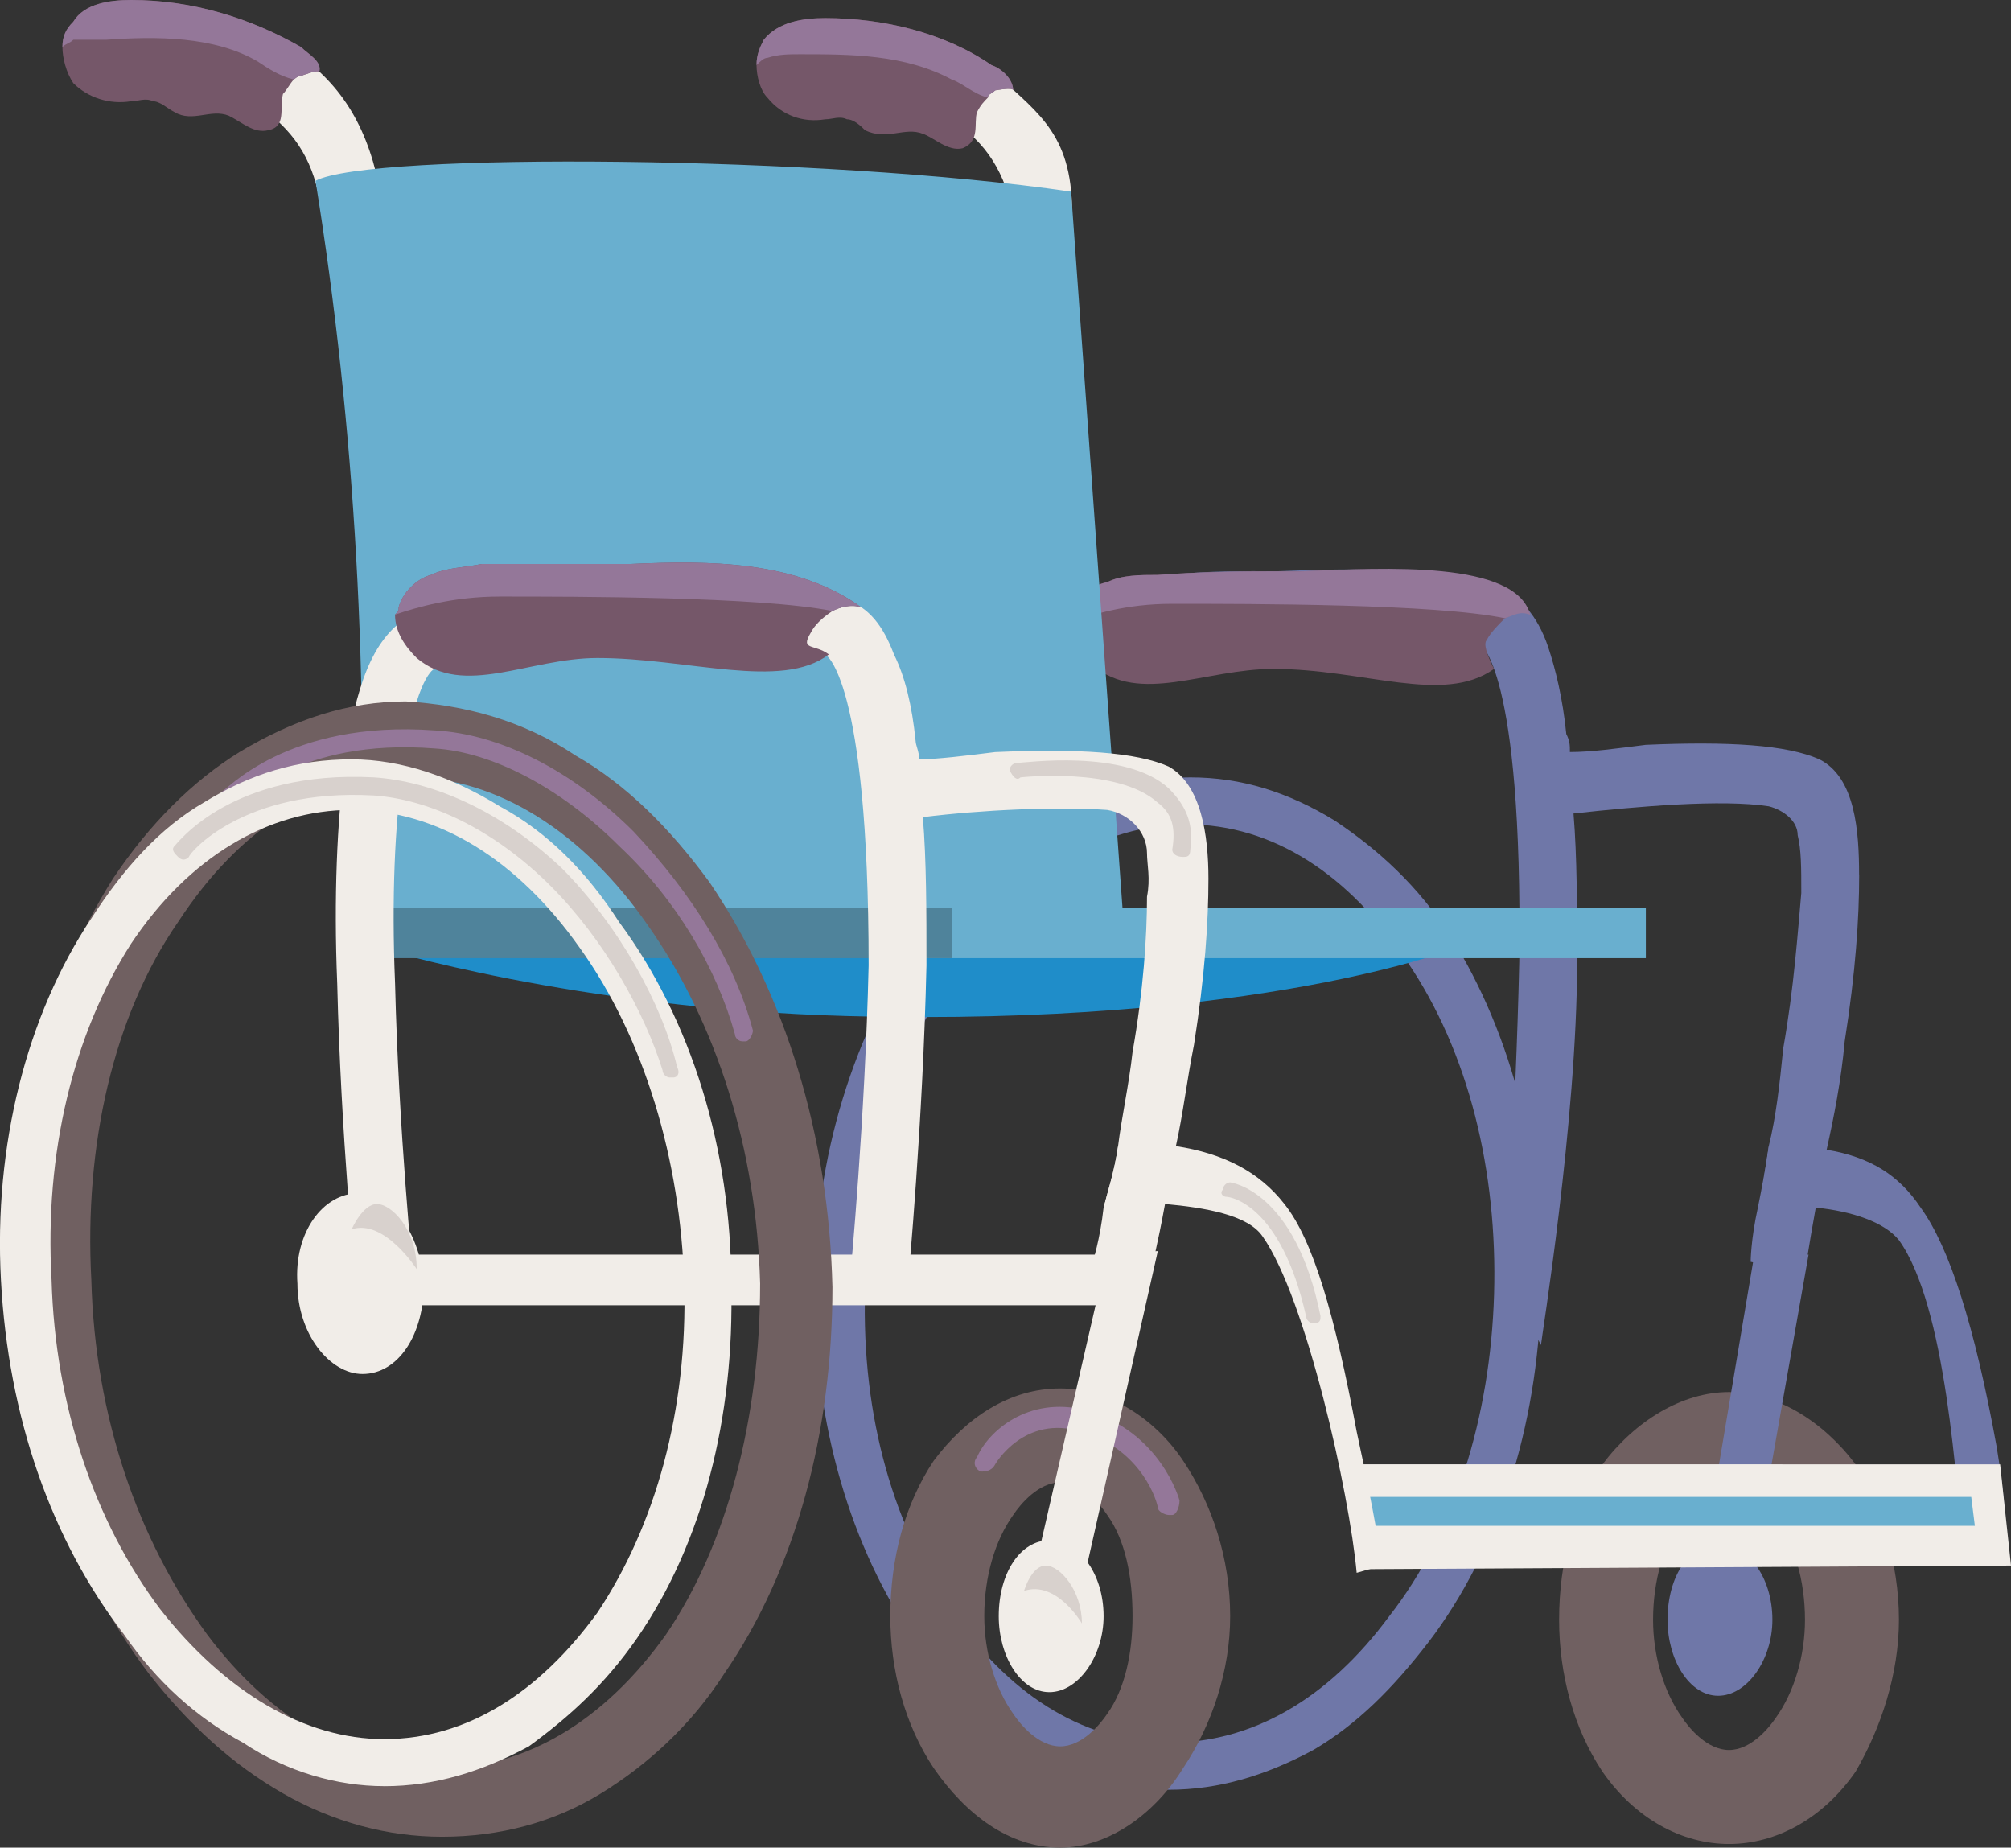 <?xml version="1.0" encoding="UTF-8" standalone="no"?>
<!-- Created with Inkscape (http://www.inkscape.org/) -->

<svg
   width="49.06mm"
   height="45.067mm"
   viewBox="0 0 49.06 45.067"
   version="1.1"
   id="svg5"
   inkscape:version="1.2.2 (732a01da63, 2022-12-09)"
   sodipodi:docname="sedia_a_rotelle.svg"
   xmlns:inkscape="http://www.inkscape.org/namespaces/inkscape"
   xmlns:sodipodi="http://sodipodi.sourceforge.net/DTD/sodipodi-0.dtd"
   xmlns="http://www.w3.org/2000/svg"
   xmlns:svg="http://www.w3.org/2000/svg">
  <rect x="0" y="0" width="49.06" height="45.067" fill="#333333" stroke="none"/>
  <sodipodi:namedview
     id="namedview7"
     pagecolor="#ffffff"
     bordercolor="#000000"
     borderopacity="0.25"
     inkscape:showpageshadow="2"
     inkscape:pageopacity="0.0"
     inkscape:pagecheckerboard="0"
     inkscape:deskcolor="#d1d1d1"
     inkscape:document-units="mm"
     showgrid="false"
     inkscape:zoom="0.76078844"
     inkscape:cx="102.52522"
     inkscape:cy="198.4783"
     inkscape:window-width="1920"
     inkscape:window-height="1009"
     inkscape:window-x="3832"
     inkscape:window-y="-8"
     inkscape:window-maximized="1"
     inkscape:current-layer="layer1" />
  <defs
     id="defs2">
    <pattern
       id="EMFhbasepattern"
       patternUnits="userSpaceOnUse"
       width="6"
       height="6"
       x="0"
       y="0" />
  </defs>
  <g
     inkscape:label="Livello 1"
     inkscape:groupmode="layer"
     id="layer1"
     transform="translate(-78.064,-68.236)">
    <path
       style="fill:#6f77a8;fill-opacity:1;fill-rule:nonzero;stroke:none;stroke-width:0.265"
       d="m 126.947,106.424 c -0.97,0 -0.97,0 -0.97,0 -0.176,-2.028 -0.441,-6.35 -1.587,-7.938 -0.353,-0.441 -1.147,-0.706 -2.028,-0.794 -0.265,0 -0.617,0 -0.882,0 -0.176,0 -0.353,0 -0.529,0.088 0.088,-0.441 0.176,-0.97 0.265,-1.587 0.088,0 0.088,0 0.176,0 0.441,0 0.882,0 1.235,0.088 1.058,0.176 1.764,0.617 2.293,1.411 0.706,0.97 1.323,2.91 1.852,5.821 0.353,2.117 0.176,2.822 0.176,2.91 z"
       id="path12" />
    <path
       style="fill:#6f77a8;fill-opacity:1;fill-rule:nonzero;stroke:none;stroke-width:0.265"
       d="m 106.575,111.892 c -1.147,0 -2.381,-0.353 -3.44,-0.97 -1.058,-0.617 -1.94,-1.499 -2.734,-2.646 -1.588,-2.293 -2.469,-5.292 -2.469,-8.555 0,-3.263 0.97,-6.35 2.646,-8.731 0.794,-1.235 1.764,-2.117 2.91,-2.822 1.147,-0.617 2.293,-0.97 3.616,-0.97 1.235,0 2.381,0.353 3.528,1.058 1.058,0.706 2.028,1.587 2.822,2.822 1.499,2.381 2.293,5.468 2.205,8.731 -0.088,3.263 -1.058,6.262 -2.734,8.467 -0.882,1.147 -1.764,2.028 -2.822,2.646 -1.147,0.617 -2.293,0.97 -3.528,0.97 z m 0.441,-23.548 c -2.028,0 -3.969,1.147 -5.468,3.263 -1.588,2.205 -2.381,5.115 -2.381,8.114 -0.088,3.087 0.706,5.821 2.205,7.938 1.411,2.028 3.263,3.087 5.203,3.087 2.028,0 3.881,-1.058 5.38,-3.087 1.587,-2.028 2.469,-4.851 2.558,-7.849 0.088,-2.999 -0.617,-5.909 -2.117,-8.114 -1.411,-2.117 -3.263,-3.351 -5.38,-3.351 z"
       id="path14" />
    <path
       style="fill:#706061;fill-opacity:1;fill-rule:nonzero;stroke:none;stroke-width:0.265"
       d="m 120.245,113.215 c -1.147,0 -2.293,-0.617 -3.087,-1.764 -0.706,-1.058 -1.058,-2.381 -1.058,-3.704 0,-1.411 0.353,-2.734 1.058,-3.792 0.794,-1.058 1.94,-1.764 3.087,-1.764 1.147,0 2.293,0.706 3.087,1.764 0.617,1.058 1.058,2.381 1.058,3.792 0,1.323 -0.441,2.646 -1.058,3.704 -0.794,1.147 -1.94,1.764 -3.087,1.764 z m 0,-8.731 c -0.529,0 -0.97,0.529 -1.147,0.794 -0.441,0.617 -0.706,1.499 -0.706,2.469 0,0.882 0.265,1.764 0.706,2.381 0.176,0.265 0.617,0.794 1.147,0.794 0.529,0 0.97,-0.529 1.147,-0.794 0.441,-0.617 0.706,-1.499 0.706,-2.381 0,-0.97 -0.265,-1.852 -0.706,-2.469 -0.176,-0.265 -0.617,-0.794 -1.147,-0.794 z"
       id="path16" />
    <path
       style="fill:#6f77a8;fill-opacity:1;fill-rule:nonzero;stroke:none;stroke-width:0.265"
       d="m 119.363,107.747 1.499,-8.908 h 1.323 l -1.587,8.996 z"
       id="path18" />
    <path
       style="fill:#6f77a8;fill-opacity:1;fill-rule:nonzero;stroke:none;stroke-width:0.265"
       d="m 121.303,107.747 c 0,-1.058 -0.617,-1.852 -1.323,-1.852 -0.706,0 -1.235,0.794 -1.235,1.852 0,0.97 0.529,1.852 1.235,1.852 0.706,0 1.323,-0.882 1.323,-1.852 z"
       id="path20" />
    <path
       style="fill:#6f77a8;fill-opacity:1;fill-rule:nonzero;stroke:none;stroke-width:0.265"
       d="m 123.42,89.579 c 0,1.058 -0.088,2.381 -0.353,4.057 -0.088,0.97 -0.265,1.852 -0.441,2.646 -0.088,0.529 -0.176,0.97 -0.265,1.411 -0.176,0.97 -0.265,1.587 -0.265,1.587 -1.323,-0.265 -1.323,-0.265 -1.323,-0.265 0,0 0,-0.529 0.176,-1.323 0.088,-0.441 0.176,-0.882 0.265,-1.499 0.176,-0.706 0.265,-1.499 0.353,-2.381 0.265,-1.499 0.353,-2.822 0.441,-3.792 0,-0.617 0,-1.058 -0.088,-1.411 0,-0.353 -0.353,-0.617 -0.706,-0.706 -1.147,-0.176 -3.175,0 -4.763,0.176 0.088,1.058 0.088,2.293 0.088,3.616 0,3.881 -0.882,9.26 -0.882,9.349 -0.882,-1.676 -0.882,-1.676 -0.882,-1.676 0,-0.088 0.265,-3.792 0.353,-7.673 0.088,-7.232 -0.97,-7.761 -0.97,-7.761 -2.205,-0.794 -7.32,-1.058 -9.525,0.353 -0.088,0.088 -0.617,0.529 -0.882,2.646 -0.176,1.323 -0.176,1.235 -0.176,3.351 0,1.147 -1.411,1.147 -1.411,0.088 0,-2.205 0,-2.205 0.176,-3.616 0.265,-2.028 0.706,-3.175 1.499,-3.616 1.676,-1.058 3.969,-0.97 5.38,-0.97 2.028,-0.088 4.145,-0.088 5.468,0.441 0.441,0.176 0.882,0.617 1.147,1.411 0.176,0.529 0.353,1.235 0.441,2.117 0.088,0.176 0.088,0.265 0.088,0.441 0.529,0 1.147,-0.088 1.852,-0.176 2.028,-0.088 3.44,0 4.233,0.353 0.882,0.441 0.97,1.764 0.97,2.822 z"
       id="path22" />
    <path
       style="fill:#f1ede8;fill-opacity:1;fill-rule:nonzero;stroke:none;stroke-width:0.265"
       d="m 126.859,103.954 0.265,2.469 -15.699,0.088 -0.265,-2.558 z"
       id="path24" />
    <path
       style="fill:#755769;fill-opacity:1;fill-rule:nonzero;stroke:none;stroke-width:0.265"
       d="m 115.306,83.141 c -0.265,-0.088 -0.265,0.088 -0.529,0.176 -0.176,0.176 -0.353,0.353 -0.441,0.529 -0.088,0.088 0,0.353 0.176,0.706 -1.235,0.882 -3.175,0 -5.38,0 -1.676,0 -3.263,0.882 -4.41,-0.088 -0.353,-0.265 -0.529,-0.617 -0.529,-1.058 0,-0.088 0,-0.088 0,-0.088 0.088,-0.441 0.441,-0.794 0.882,-0.882 0.353,-0.176 0.794,-0.176 1.235,-0.176 1.147,-0.088 2.381,-0.088 3.528,-0.088 2.028,-0.088 3.792,-0.176 5.468,0.97 z"
       id="path26" />
    <path
       style="fill:#f1ede8;fill-opacity:1;fill-rule:nonzero;stroke:none;stroke-width:0.265"
       d="m 85.937,73.704 c -0.088,-1.147 -0.441,-1.94 -1.147,-2.558 -1.235,-1.058 -3.175,-1.058 -4.145,-0.97 -0.353,0 -0.706,-0.265 -0.794,-0.706 0,0 0,0 0,0 -0.088,-0.441 0.265,-0.882 0.706,-0.882 1.147,-0.088 3.44,-0.088 5.115,1.235 1.058,0.882 1.587,2.117 1.764,3.792 z"
       id="path28" />
    <path
       style="fill:#755769;fill-opacity:1;fill-rule:nonzero;stroke:none;stroke-width:0.265"
       d="m 85.849,70 c 0,-0.088 -0.441,0.088 -0.441,0.088 -0.088,0 -0.176,0.088 -0.176,0.088 -0.088,0.088 -0.176,0.265 -0.265,0.353 -0.088,0.353 0.088,0.794 -0.353,0.882 -0.353,0.088 -0.617,-0.176 -0.97,-0.353 -0.441,-0.176 -0.882,0.176 -1.323,-0.088 -0.176,-0.088 -0.353,-0.265 -0.529,-0.265 -0.176,-0.088 -0.353,0 -0.529,0 -0.529,0.088 -1.058,-0.088 -1.411,-0.441 -0.176,-0.265 -0.265,-0.617 -0.265,-0.882 0,-0.265 0.088,-0.441 0.265,-0.617 0.265,-0.441 0.882,-0.529 1.411,-0.529 1.499,0 2.91,0.441 4.145,1.147 0.176,0.176 0.529,0.353 0.441,0.617 z"
       id="path30" />
    <path
       style="fill:#947799;fill-opacity:1;fill-rule:nonzero;stroke:none;stroke-width:0.265"
       d="m 85.849,70 c 0,-0.088 -0.441,0.088 -0.441,0.088 -0.088,0 -0.176,0.088 -0.176,0.088 -0.353,-0.088 -0.617,-0.265 -0.882,-0.441 -1.058,-0.617 -2.469,-0.617 -3.704,-0.529 -0.265,0 -0.529,0 -0.794,0 -0.088,0.088 -0.176,0.088 -0.265,0.176 0,-0.265 0.088,-0.441 0.265,-0.617 0.265,-0.441 0.882,-0.529 1.411,-0.529 1.499,0 2.91,0.441 4.145,1.147 0.176,0.176 0.529,0.353 0.441,0.617 z"
       id="path32" />
    <path
       style="fill:#f1ede8;fill-opacity:1;fill-rule:nonzero;stroke:none;stroke-width:0.265"
       d="m 102.87,74.145 c -0.088,-1.147 -0.441,-2.028 -1.147,-2.646 -1.235,-0.97 -3.175,-0.97 -4.145,-0.882 -0.353,0 -0.706,-0.265 -0.794,-0.706 0,0 0,0 0,0 -0.088,-0.441 0.265,-0.882 0.617,-0.97 1.235,-0.088 3.528,-0.088 5.203,1.323 0.97,0.882 1.764,1.499 1.587,3.704 z"
       id="path34" />
    <path
       style="fill:#755769;fill-opacity:1;fill-rule:nonzero;stroke:none;stroke-width:0.265"
       d="m 102.782,70.441 c 0,-0.088 -0.441,0 -0.441,0 -0.088,0.088 -0.176,0.088 -0.176,0.176 -0.088,0.088 -0.176,0.176 -0.265,0.353 -0.088,0.265 0.088,0.706 -0.353,0.882 -0.353,0.088 -0.706,-0.265 -0.97,-0.353 -0.441,-0.176 -0.882,0.176 -1.411,-0.088 -0.088,-0.088 -0.265,-0.265 -0.441,-0.265 -0.176,-0.088 -0.353,0 -0.529,0 -0.529,0.088 -1.058,-0.088 -1.411,-0.529 -0.176,-0.176 -0.265,-0.529 -0.265,-0.794 0,-0.265 0.088,-0.441 0.176,-0.617 0.353,-0.441 0.97,-0.529 1.499,-0.529 1.411,0 2.91,0.353 4.057,1.147 0.265,0.088 0.529,0.353 0.529,0.617 z"
       id="path36" />
    <path
       style="fill:#947799;fill-opacity:1;fill-rule:nonzero;stroke:none;stroke-width:0.265"
       d="m 102.782,70.441 c 0,-0.088 -0.441,0 -0.441,0 -0.088,0.088 -0.176,0.088 -0.176,0.176 -0.353,-0.088 -0.617,-0.353 -0.882,-0.441 -1.147,-0.617 -2.469,-0.617 -3.704,-0.617 -0.265,0 -0.529,0 -0.794,0.088 -0.088,0 -0.176,0.088 -0.265,0.176 0,-0.265 0.088,-0.441 0.176,-0.617 0.353,-0.441 0.97,-0.529 1.499,-0.529 1.411,0 2.91,0.353 4.057,1.147 0.265,0.088 0.529,0.353 0.529,0.617 z"
       id="path38" />
    <path
       style="fill:#947799;fill-opacity:1;fill-rule:nonzero;stroke:none;stroke-width:0.265"
       d="m 115.394,83.229 c -0.265,-0.088 -0.353,0 -0.617,0.088 -1.676,-0.353 -6.174,-0.353 -8.114,-0.353 -1.147,0 -1.94,0.265 -2.469,0.441 0,-0.088 0,-0.088 0,-0.088 0.088,-0.441 0.441,-0.794 0.882,-0.882 0.353,-0.176 0.794,-0.176 1.235,-0.176 1.147,-0.088 2.381,-0.088 3.528,-0.088 2.028,-0.088 5.203,-0.265 5.556,1.058 z"
       id="path40" />
    <path
       style="fill:#69afcf;fill-opacity:1;fill-rule:nonzero;stroke:none;stroke-width:0.265"
       d="m 86.819,91.343 c 0.265,-6.438 -0.088,-12.7 -1.058,-18.697 1.323,-0.706 12.435,-0.617 18.433,0.265 1.323,18.433 1.323,18.433 1.323,18.433 z"
       id="path42" />
    <path
       style="fill:#1f8dc9;fill-opacity:1;fill-rule:nonzero;stroke:none;stroke-width:0.265"
       d="m 87.26,91.343 c 0,0 4.851,1.499 11.465,1.676 10.054,0.265 14.905,-1.676 14.905,-1.676 z"
       id="path44" />
    <path
       style="fill:#69afcf;fill-opacity:1;fill-rule:nonzero;stroke:none;stroke-width:0.265"
       d="m 118.216,90.372 h -17.903 v 1.235 h 17.903 z"
       id="path46" />
    <path
       style="fill:#4f839b;fill-opacity:1;fill-rule:nonzero;stroke:none;stroke-width:0.265"
       d="M 101.283,91.607 H 86.731 v -1.235 h 14.552 z"
       id="path48" />
    <path
       style="fill:#f1ede8;fill-opacity:1;fill-rule:nonzero;stroke:none;stroke-width:0.265"
       d="m 107.545,89.667 c 0,1.058 -0.088,2.381 -0.353,4.057 -0.176,0.882 -0.265,1.676 -0.441,2.469 -0.088,0.529 -0.176,0.97 -0.265,1.411 -0.176,0.97 -0.353,1.676 -0.353,1.676 -1.411,-0.265 -1.411,-0.265 -1.411,-0.265 0,0 0.176,-0.529 0.265,-1.323 0.088,-0.353 0.265,-0.882 0.353,-1.499 0.088,-0.706 0.265,-1.499 0.353,-2.293 0.265,-1.499 0.353,-2.822 0.353,-3.792 0.088,-0.441 0,-0.794 0,-1.058 0,-0.529 -0.441,-0.97 -0.97,-1.058 -1.235,-0.088 -3.087,0 -4.498,0.176 0.088,1.058 0.088,2.293 0.088,3.616 -0.088,3.881 -0.441,7.585 -0.441,7.673 -1.411,-0.176 -1.411,-0.176 -1.411,-0.176 0,0 0.353,-3.704 0.441,-7.497 0,-7.056 -1.058,-7.585 -1.058,-7.585 -2.117,-0.882 -7.232,-1.058 -9.525,0.353 -0.088,0 -0.529,0.441 -0.794,2.558 -0.176,1.235 -0.265,2.999 -0.176,5.115 0.088,3.616 0.441,7.056 0.441,7.144 -1.411,0.088 -1.411,0.088 -1.411,0.088 0,0 -0.353,-3.528 -0.441,-7.232 -0.088,-2.117 0,-3.969 0.176,-5.292 0.265,-2.028 0.706,-3.087 1.499,-3.616 1.587,-1.058 4.057,-1.235 5.38,-1.235 2.028,0 4.057,0.265 5.38,0.794 0.529,0.176 0.882,0.617 1.147,1.323 0.265,0.529 0.441,1.235 0.529,2.117 0,0.088 0.088,0.265 0.088,0.441 0.441,0 1.147,-0.088 1.852,-0.176 2.028,-0.088 3.44,0 4.233,0.353 0.794,0.441 0.97,1.676 0.97,2.734 z"
       id="path50" />
    <path
       style="fill:#69afcf;fill-opacity:1;fill-rule:nonzero;stroke:none;stroke-width:0.265"
       d="m 126.154,104.748 h -14.905 l 0.088,0.706 h 14.905 z"
       id="path52" />
    <path
       style="fill:#f1ede8;fill-opacity:1;fill-rule:nonzero;stroke:none;stroke-width:0.265"
       d="M 105.428,100.074 H 86.731 V 98.839 H 105.428 Z"
       id="path54" />
    <path
       style="fill:#706061;fill-opacity:1;fill-rule:nonzero;stroke:none;stroke-width:0.265"
       d="m 88.847,113.038 c -1.323,0 -2.646,-0.353 -3.881,-1.058 -1.235,-0.706 -2.293,-1.676 -3.263,-2.91 -1.94,-2.558 -3.087,-5.997 -3.263,-9.613 -0.176,-3.616 0.706,-7.144 2.381,-9.79 0.882,-1.323 1.94,-2.381 3.087,-3.087 1.323,-0.794 2.646,-1.235 4.057,-1.235 1.411,0.088 2.822,0.441 4.145,1.323 1.235,0.706 2.293,1.764 3.263,3.087 1.852,2.734 2.91,6.174 2.999,9.878 0,3.528 -0.882,6.879 -2.646,9.437 -0.794,1.235 -1.852,2.205 -2.999,2.91 -1.147,0.706 -2.469,1.058 -3.881,1.058 z m -0.794,-25.841 c -2.205,0 -4.145,1.235 -5.644,3.528 -1.587,2.293 -2.293,5.468 -2.117,8.731 0.088,3.351 1.147,6.35 2.822,8.643 1.587,2.117 3.616,3.263 5.733,3.263 2.028,0 3.969,-1.147 5.468,-3.263 1.499,-2.205 2.293,-5.292 2.293,-8.555 -0.088,-3.263 -1.058,-6.35 -2.734,-8.731 -1.587,-2.293 -3.704,-3.616 -5.821,-3.616 z"
       id="path56" />
    <path
       style="fill:#947799;fill-opacity:1;fill-rule:nonzero;stroke:none;stroke-width:0.265"
       d="m 96.168,93.636 c -0.088,0 -0.176,-0.088 -0.176,-0.176 -0.441,-1.587 -1.411,-3.263 -2.822,-4.586 -1.411,-1.411 -3.087,-2.293 -4.498,-2.381 -3.351,-0.265 -4.763,1.323 -4.763,1.411 -0.088,0.088 -0.265,0.088 -0.353,0 -0.088,-0.088 -0.088,-0.265 -0.088,-0.353 0.088,0 1.587,-1.764 5.203,-1.499 1.587,0.088 3.351,0.97 4.851,2.469 1.411,1.499 2.469,3.175 2.91,4.851 0,0.088 -0.088,0.265 -0.176,0.265 0,0 -0.088,0 -0.088,0 z"
       id="path58" />
    <path
       style="fill:#f1ede8;fill-opacity:1;fill-rule:nonzero;stroke:none;stroke-width:0.265"
       d="m 87.436,111.804 c -1.147,0 -2.381,-0.353 -3.44,-1.058 -1.147,-0.617 -2.117,-1.499 -2.91,-2.646 -1.764,-2.293 -2.822,-5.292 -2.999,-8.643 -0.176,-3.263 0.617,-6.438 2.205,-8.819 0.794,-1.235 1.676,-2.205 2.734,-2.822 1.147,-0.706 2.293,-1.058 3.616,-1.058 1.235,0 2.469,0.441 3.616,1.147 1.147,0.617 2.117,1.587 2.91,2.822 1.764,2.381 2.734,5.556 2.734,8.819 0.088,3.263 -0.706,6.35 -2.293,8.643 -0.794,1.147 -1.676,1.94 -2.646,2.646 -1.147,0.617 -2.293,0.97 -3.528,0.97 z m -0.794,-23.813 c -2.028,0 -3.969,1.147 -5.38,3.263 -1.411,2.205 -2.117,5.115 -1.94,8.202 0.088,3.087 1.058,5.909 2.646,8.026 1.587,2.028 3.528,3.175 5.468,3.175 2.028,0 3.792,-1.147 5.203,-3.087 1.411,-2.117 2.205,-4.939 2.117,-8.026 -0.088,-2.999 -0.97,-5.997 -2.558,-8.202 -1.499,-2.117 -3.44,-3.351 -5.556,-3.351 z"
       id="path60" />
    <path
       style="fill:#f1ede8;fill-opacity:1;fill-rule:nonzero;stroke:none;stroke-width:0.265"
       d="m 88.406,99.545 c -0.088,-1.235 -0.794,-2.205 -1.587,-2.205 -0.882,0 -1.587,0.97 -1.499,2.205 0,1.235 0.794,2.205 1.587,2.205 0.882,0 1.499,-0.97 1.499,-2.205 z"
       id="path62" />
    <path
       style="fill:#706061;fill-opacity:1;fill-rule:nonzero;stroke:none;stroke-width:0.265"
       d="m 103.929,113.303 c -1.235,0 -2.293,-0.794 -3.087,-1.94 -0.706,-1.058 -1.058,-2.381 -1.058,-3.704 0,-1.411 0.353,-2.734 1.058,-3.792 0.794,-1.058 1.852,-1.764 3.087,-1.764 1.147,0 2.293,0.706 2.999,1.764 0.706,1.058 1.147,2.381 1.147,3.792 0,1.323 -0.441,2.646 -1.147,3.704 -0.706,1.147 -1.852,1.94 -2.999,1.94 z m 0,-8.908 c -0.529,0 -0.97,0.529 -1.147,0.794 -0.441,0.617 -0.706,1.499 -0.706,2.469 0,0.882 0.265,1.764 0.706,2.381 0.176,0.265 0.617,0.794 1.147,0.794 0.529,0 0.97,-0.529 1.147,-0.794 0.441,-0.617 0.617,-1.499 0.617,-2.381 0,-0.97 -0.176,-1.852 -0.617,-2.469 -0.176,-0.265 -0.617,-0.794 -1.147,-0.794 z"
       id="path64" />
    <path
       style="fill:#947799;fill-opacity:1;fill-rule:nonzero;stroke:none;stroke-width:0.265"
       d="m 106.575,105.189 c -0.088,0 -0.265,-0.088 -0.265,-0.176 0,-0.088 -0.353,-1.411 -1.852,-1.852 -1.411,-0.441 -2.117,0.794 -2.117,0.794 -0.088,0.176 -0.265,0.176 -0.353,0.176 -0.176,-0.088 -0.176,-0.265 -0.088,-0.353 0.265,-0.617 1.235,-1.499 2.646,-1.147 1.852,0.529 2.293,2.205 2.293,2.205 0,0.176 -0.088,0.353 -0.176,0.353 -0.088,0 -0.088,0 -0.088,0 z"
       id="path66" />
    <path
       style="fill:#f1ede8;fill-opacity:1;fill-rule:nonzero;stroke:none;stroke-width:0.265"
       d="m 103.047,107.659 2.028,-8.819 1.235,-0.088 -2.028,8.996 z"
       id="path68" />
    <path
       style="fill:#f1ede8;fill-opacity:1;fill-rule:nonzero;stroke:none;stroke-width:0.265"
       d="m 104.987,107.659 c 0,-1.058 -0.617,-1.852 -1.323,-1.852 -0.706,0 -1.235,0.794 -1.235,1.852 0,0.97 0.529,1.852 1.235,1.852 0.706,0 1.323,-0.882 1.323,-1.852 z"
       id="path70" />
    <path
       style="fill:#d8d1cd;fill-opacity:1;fill-rule:nonzero;stroke:none;stroke-width:0.265"
       d="m 94.404,94.518 c -0.088,0 -0.176,-0.088 -0.176,-0.176 -0.441,-1.411 -1.411,-3.175 -2.734,-4.498 -1.411,-1.411 -2.999,-2.117 -4.322,-2.205 -3.175,-0.176 -4.498,1.411 -4.498,1.499 -0.088,0.088 -0.176,0.088 -0.265,0 -0.088,-0.088 -0.176,-0.176 -0.088,-0.265 0.088,-0.088 1.411,-1.852 4.851,-1.676 1.411,0.088 3.087,0.794 4.586,2.205 1.411,1.411 2.469,3.351 2.822,4.851 0.088,0.176 0,0.265 -0.088,0.265 -0.088,0 -0.088,0 -0.088,0 z"
       id="path72" />
    <path
       style="fill:#d8d1cd;fill-opacity:1;fill-rule:nonzero;stroke:none;stroke-width:0.265"
       d="m 86.643,98.222 c 0,0 0.265,-0.617 0.617,-0.617 0.353,0 0.97,0.617 0.97,1.587 0,0 -0.794,-1.235 -1.587,-0.97 z"
       id="path74" />
    <path
       style="fill:#d8d1cd;fill-opacity:1;fill-rule:nonzero;stroke:none;stroke-width:0.265"
       d="m 103.047,107.041 c 0,0 0.176,-0.617 0.529,-0.617 0.353,0 0.882,0.617 0.882,1.411 0,0 -0.617,-1.058 -1.411,-0.794 z"
       id="path76" />
    <path
       style="fill:#f1ede8;fill-opacity:1;fill-rule:nonzero;stroke:none;stroke-width:0.265"
       d="m 111.778,106.424 c -0.617,0.176 -0.617,0.176 -0.617,0.176 -0.176,-1.94 -1.235,-6.703 -2.293,-8.202 -0.353,-0.529 -1.411,-0.706 -2.381,-0.794 -0.176,0 -0.353,0 -0.617,0 -0.265,0 -0.617,0.088 -0.882,0.088 0.088,-0.353 0.265,-0.882 0.353,-1.499 0.176,0 0.265,0 0.441,0 0.353,0 0.706,0 0.97,0 1.147,0.176 2.028,0.617 2.646,1.411 0.706,0.882 1.235,2.734 1.764,5.556 0.441,2.028 0.617,3.175 0.617,3.263 z"
       id="path78" />
    <path
       style="fill:#755769;fill-opacity:1;fill-rule:nonzero;stroke:none;stroke-width:0.265"
       d="m 99.078,83.052 c -0.265,-0.088 -0.529,0 -0.706,0.088 -0.265,0.176 -0.441,0.353 -0.529,0.529 -0.265,0.441 0.088,0.265 0.441,0.529 -1.147,0.882 -3.44,0.088 -5.644,0.088 -1.676,0 -3.263,0.97 -4.41,0 -0.265,-0.265 -0.529,-0.617 -0.529,-1.058 0.088,-0.088 0.088,-0.088 0.088,-0.176 0.088,-0.353 0.441,-0.706 0.794,-0.794 0.353,-0.176 0.794,-0.176 1.235,-0.265 1.235,0 2.381,0 3.616,0 1.94,-0.088 4.057,-0.088 5.644,1.058 z"
       id="path80" />
    <path
       style="fill:#d8d1cd;fill-opacity:1;fill-rule:nonzero;stroke:none;stroke-width:0.265"
       d="m 106.927,89.138 c 0,0 0,0 0,0 -0.176,0 -0.265,-0.088 -0.265,-0.176 0.088,-0.529 0,-0.882 -0.353,-1.147 -0.97,-0.882 -3.351,-0.617 -3.351,-0.617 -0.088,0.088 -0.176,0 -0.265,-0.176 0,-0.088 0.088,-0.176 0.176,-0.176 0.176,0 2.646,-0.353 3.704,0.617 0.441,0.441 0.617,0.882 0.529,1.499 0,0.176 -0.088,0.176 -0.176,0.176 z"
       id="path82" />
    <path
       style="fill:#947799;fill-opacity:1;fill-rule:nonzero;stroke:none;stroke-width:0.265"
       d="m 99.078,83.052 c -0.265,-0.088 -0.529,0 -0.706,0.088 -1.764,-0.353 -6.262,-0.353 -8.114,-0.353 -1.147,0 -2.028,0.265 -2.558,0.441 0.088,-0.088 0.088,-0.088 0.088,-0.176 0.088,-0.353 0.441,-0.706 0.794,-0.794 0.353,-0.176 0.794,-0.176 1.235,-0.265 1.235,0 2.381,0 3.616,0 1.94,-0.088 4.057,-0.088 5.644,1.058 z"
       id="path84" />
    <path
       style="fill:#d8d1cd;fill-opacity:1;fill-rule:nonzero;stroke:none;stroke-width:0.265"
       d="m 110.102,100.515 c -0.088,0 -0.176,-0.088 -0.176,-0.176 -0.617,-2.734 -1.852,-2.91 -1.94,-2.91 -0.088,0 -0.176,-0.088 -0.088,-0.176 0,-0.088 0.088,-0.176 0.176,-0.176 0,0 1.587,0.176 2.205,3.263 0,0.088 0,0.176 -0.176,0.176 0,0 0,0 0,0 z"
       id="path86" />
  </g>
</svg>
